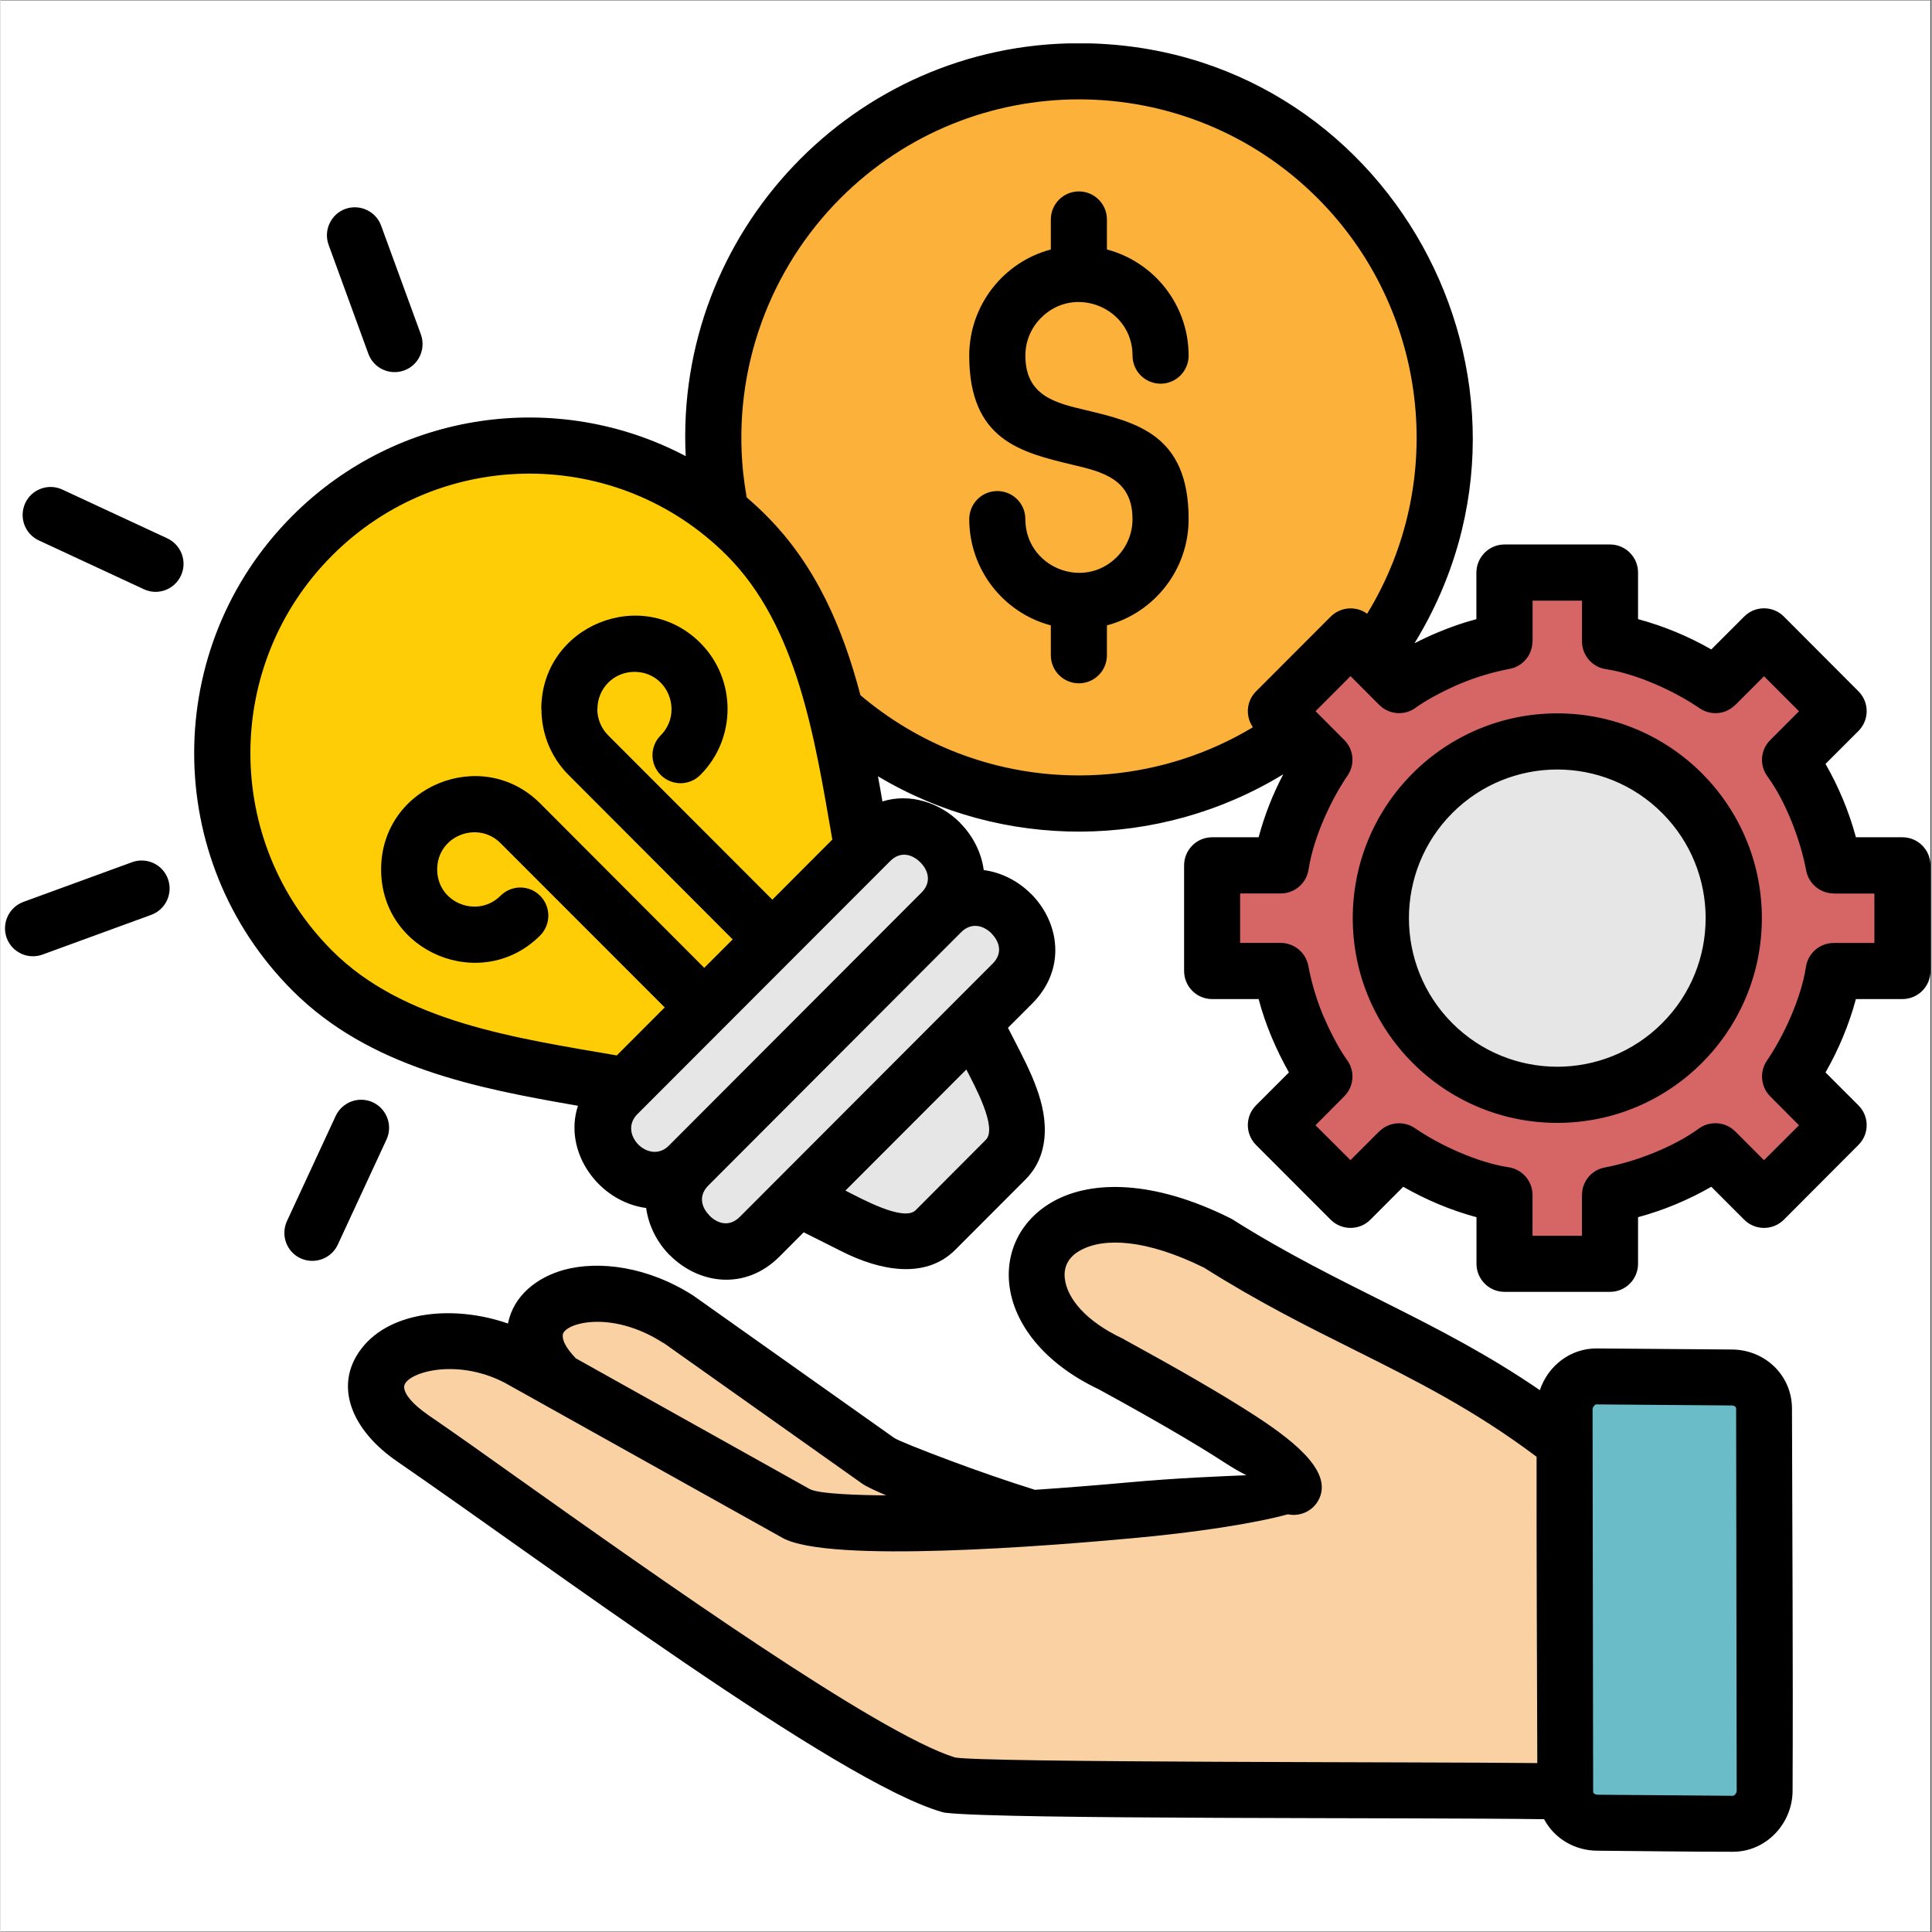 <svg xmlns="http://www.w3.org/2000/svg" xmlns:xlink="http://www.w3.org/1999/xlink" width="300" zoomAndPan="magnify" viewBox="0 0 224.88 225" height="300" preserveAspectRatio="xMidYMid meet" version="1.0"><rect x="0" y="0" width="224.88" height="225" fill="#333333" stroke="none"/><defs><clipPath id="aa4beda7e0"><path d="M 0 0.059 L 224.762 0.059 L 224.762 224.938 L 0 224.938 Z M 0 0.059 " clip-rule="nonzero"/></clipPath><clipPath id="2149419220"><path d="M 0 5.051 L 224.762 5.051 L 224.762 215.688 L 0 215.688 Z M 0 5.051 " clip-rule="nonzero"/></clipPath></defs><g clip-path="url(#aa4beda7e0)"><path fill="#ffffff" d="M 0 0.059 L 224.879 0.059 L 224.879 224.941 L 0 224.941 Z M 0 0.059 " fill-opacity="1" fill-rule="nonzero"/><path fill="#ffffff" d="M 0 0.059 L 224.879 0.059 L 224.879 224.941 L 0 224.941 Z M 0 0.059 " fill-opacity="1" fill-rule="nonzero"/></g><path fill="#fcb13b" d="M 125.59 8.305 C 149.113 8.305 168.172 27.398 168.172 50.941 C 168.172 74.488 149.121 93.566 125.59 93.566 C 102.078 93.566 83.023 74.484 83.023 50.941 C 83.023 27.402 102.078 8.305 125.59 8.305 Z M 125.59 8.305 " fill-opacity="1" fill-rule="evenodd"/><path fill="#ffcd05" d="M 36.312 62.383 C 50.281 48.395 72.934 48.395 86.906 62.383 C 96.488 71.977 98.184 86.789 100.496 99.574 L 73.551 126.555 C 60.73 124.227 45.969 122.695 36.312 113.027 C 22.34 99.039 22.34 76.371 36.312 62.383 Z M 36.312 62.383 " fill-opacity="1" fill-rule="evenodd"/><path fill="#e6e6e6" d="M 89.238 137.684 L 99.477 142.848 C 103.672 144.969 107.023 145.105 108.883 143.242 L 117.055 135.059 C 118.918 133.199 118.777 129.844 116.676 125.641 L 111.52 115.391 Z M 89.238 137.684 " fill-opacity="1" fill-rule="evenodd"/><path fill="#e6e6e6" d="M 80.133 135.738 L 109.566 106.254 C 114.898 100.926 123.18 109.207 117.852 114.551 L 88.406 144.035 C 83.09 149.359 74.805 141.078 80.133 135.738 Z M 80.133 135.738 " fill-opacity="1" fill-rule="evenodd"/><path fill="#e6e6e6" d="M 80.133 135.738 L 109.566 106.254 C 114.898 100.926 106.629 92.637 101.297 97.973 L 71.848 127.457 C 66.535 132.785 74.805 141.078 80.133 135.738 Z M 80.133 135.738 " fill-opacity="1" fill-rule="evenodd"/><path fill="#d66666" d="M 175.156 66.68 L 187.445 66.68 L 187.445 74.688 C 191.93 75.535 196.082 77.301 199.723 79.777 L 205.383 74.105 L 214.062 82.812 L 208.402 88.484 C 210.875 92.125 212.641 96.285 213.484 100.777 L 221.496 100.777 L 221.496 113.082 L 213.484 113.082 C 212.637 117.559 210.875 121.734 208.402 125.375 L 214.062 131.047 L 205.383 139.738 L 199.723 134.066 C 196.086 136.547 191.93 138.312 187.445 139.156 L 187.445 147.18 L 175.156 147.18 L 175.156 139.156 C 170.672 138.309 166.516 136.547 162.879 134.066 L 157.215 139.738 L 148.523 131.047 L 154.184 125.375 C 151.711 121.734 149.957 117.559 149.102 113.082 L 141.105 113.082 L 141.105 100.777 L 149.102 100.777 C 149.965 96.285 151.711 92.125 154.184 88.484 L 148.523 82.812 L 157.215 74.105 L 162.879 79.777 C 166.516 77.301 170.672 75.531 175.156 74.688 Z M 175.156 66.68 " fill-opacity="1" fill-rule="evenodd"/><path fill="#e6e6e6" d="M 181.297 86.352 C 192.656 86.352 201.855 95.566 201.855 106.926 C 201.855 118.281 192.652 127.496 181.297 127.496 C 169.949 127.496 160.75 118.281 160.75 106.926 C 160.75 95.566 169.949 86.352 181.297 86.352 Z M 181.297 86.352 " fill-opacity="1" fill-rule="evenodd"/><path fill="#fad1a2" d="M 129.129 178.996 C 122.559 178.312 103.758 171.223 102.203 170.109 L 78.977 153.66 C 68.137 146.66 56.078 152.988 65.758 161.516 C 72.348 167.32 85.445 179.504 97.801 190.18 L 120.094 193.203 Z M 129.129 178.996 " fill-opacity="1" fill-rule="evenodd"/><path fill="#fad1a2" d="M 182.168 168.059 C 168.363 157.301 156.508 154.121 141.746 144.789 C 120.816 134.371 113.246 151.25 129.305 158.859 C 141.02 165.27 150.684 171.098 150.629 173.125 C 150.59 174.645 98.68 179.637 92.641 176.258 L 60.188 158.121 C 48.594 152.465 37.375 160.188 47.992 167.5 C 61.254 176.617 98.844 204.484 110.492 207.879 C 117.809 208.684 172.059 208.355 182.215 208.645 Z M 182.168 168.059 " fill-opacity="1" fill-rule="evenodd"/><path fill="#6abdc8" d="M 201.652 160.418 L 185.875 160.297 C 183.84 160.285 182.16 162.09 182.16 164.148 L 182.227 208.645 C 182.227 210.711 183.91 212.258 185.957 212.273 L 201.734 212.398 C 203.781 212.414 205.449 210.605 205.449 208.551 L 205.383 164.051 C 205.379 161.98 203.699 160.434 201.652 160.418 Z M 201.652 160.418 " fill-opacity="1" fill-rule="evenodd"/><g clip-path="url(#2149419220)"><path fill="#000000" d="M 201.637 163.68 L 185.848 163.555 C 185.684 163.555 185.41 163.867 185.41 164.129 L 185.477 208.672 C 185.477 208.863 185.738 209.012 185.969 209.012 L 201.758 209.137 C 201.922 209.137 202.195 208.84 202.195 208.562 L 202.129 164.051 C 202.129 163.812 201.867 163.68 201.637 163.68 Z M 185.887 157.039 L 201.66 157.164 C 205.488 157.195 208.633 160.164 208.633 164.051 C 208.664 178.891 208.77 193.754 208.703 208.594 C 208.672 212.398 205.609 215.656 201.758 215.656 C 196.496 215.656 191.207 215.574 185.938 215.531 C 183.316 215.516 180.949 214.105 179.762 211.863 C 164.367 211.645 117.195 211.906 110.152 211.125 C 109.977 211.109 109.781 211.07 109.594 211.012 C 97.398 207.469 63.363 182.004 46.164 170.18 C 40.891 166.551 38.727 161.352 42.035 157.055 C 45.465 152.59 52.945 151.988 59.098 154.137 C 59.738 150.891 62.461 148.758 65.633 147.883 C 69.68 146.789 75.395 147.473 80.738 150.922 L 80.848 151.004 L 104.074 167.457 C 104.43 167.715 107.055 168.781 110.621 170.109 C 113.586 171.223 117.113 172.453 120.465 173.504 C 124.086 173.258 127.738 172.969 131.172 172.656 C 137.16 172.109 142.176 171.93 145.09 171.805 C 144.391 171.449 143.559 170.984 142.613 170.367 C 138.844 167.918 133.621 164.922 127.906 161.801 C 121.355 158.695 118.047 154.055 117.504 149.766 C 116.969 145.582 119.008 141.844 122.766 139.828 C 127.109 137.488 134.207 137.379 143.188 141.855 C 143.301 141.91 143.395 141.969 143.488 142.02 C 156.102 149.988 167.285 153.684 179.273 161.898 C 180.215 159.062 182.824 157.023 185.887 157.039 Z M 178.973 205.328 C 178.941 193.449 178.875 181.535 178.891 169.656 C 171.574 164.152 164.699 160.719 157.578 157.16 C 152.082 154.422 146.453 151.602 140.164 147.633 C 133.398 144.289 128.52 144.125 125.824 145.582 C 124.469 146.289 123.758 147.453 123.953 148.945 C 124.242 151.219 126.371 153.863 130.703 155.898 C 130.812 155.953 130.91 156.012 131.016 156.078 C 136.895 159.293 142.254 162.359 146.148 164.895 C 151.207 168.18 155.199 171.641 153.465 174.75 C 152.742 176.035 151.289 176.641 149.926 176.355 C 146 177.422 139.277 178.465 131.758 179.145 C 122.355 180.012 96.465 182.117 91.078 179.105 L 58.73 161.039 C 52.867 157.984 46.922 159.969 47.004 161.559 C 47.059 162.367 47.906 163.477 49.848 164.82 C 52.941 166.938 56.273 169.309 60.117 172.047 C 76.547 183.711 102.059 201.809 111.133 204.668 C 114.242 205.289 166.012 205.18 178.973 205.328 Z M 66.996 158.188 L 94.23 173.41 C 95.266 174 100.23 174.133 103.141 174.148 C 101.719 173.543 100.707 173.051 100.324 172.766 L 77.223 156.398 L 77.207 156.41 C 71.082 152.457 65.598 154.113 65.48 155.465 C 65.41 156.094 65.863 156.996 66.996 158.188 Z M 181.297 83.078 C 194.461 83.078 205.125 93.758 205.125 106.926 C 205.125 120.094 194.461 130.77 181.297 130.77 C 168.145 130.77 157.48 120.094 157.48 106.926 C 157.48 93.758 168.145 83.078 181.297 83.078 Z M 193.516 94.688 C 186.777 87.926 175.828 87.926 169.074 94.688 C 162.34 101.449 162.34 112.414 169.074 119.16 C 175.828 125.922 186.777 125.922 193.516 119.16 C 200.266 112.414 200.266 101.449 193.516 94.688 Z M 175.156 63.41 L 187.445 63.41 C 189.246 63.41 190.707 64.875 190.707 66.68 L 190.707 72.102 C 193.688 72.91 196.574 74.102 199.238 75.633 L 203.07 71.801 C 204.344 70.523 206.406 70.523 207.688 71.801 L 216.371 80.504 C 217.652 81.781 217.652 83.848 216.371 85.133 L 212.539 88.965 C 214.07 91.637 215.273 94.508 216.078 97.508 L 221.496 97.508 C 223.301 97.508 224.762 98.973 224.762 100.777 L 224.762 113.082 C 224.762 114.887 223.301 116.352 221.496 116.352 L 216.078 116.352 C 215.273 119.336 214.07 122.223 212.539 124.895 L 216.371 128.727 C 217.652 130.004 217.652 132.07 216.371 133.34 L 207.688 142.047 C 206.406 143.32 204.344 143.32 203.07 142.047 L 199.238 138.211 C 196.574 139.742 193.688 140.949 190.707 141.754 L 190.707 147.18 C 190.707 148.984 189.246 150.449 187.445 150.449 L 175.156 150.449 C 173.352 150.449 171.891 148.984 171.891 147.18 L 171.891 141.754 C 168.898 140.949 166.043 139.742 163.359 138.211 L 159.531 142.047 C 158.258 143.32 156.184 143.32 154.91 142.047 L 146.215 133.34 C 144.945 132.062 144.945 129.996 146.215 128.727 L 150.047 124.895 C 149.293 123.551 148.609 122.168 148.012 120.73 C 147.422 119.32 146.914 117.855 146.52 116.352 L 141.105 116.352 C 139.301 116.352 137.84 114.887 137.84 113.082 L 137.84 100.777 C 137.84 98.973 139.301 97.508 141.105 97.508 L 146.52 97.508 C 147.207 94.934 148.16 92.512 149.391 90.172 C 134.941 98.992 116.703 99.082 102.188 90.406 C 102.367 91.391 102.543 92.359 102.707 93.336 C 105.934 92.32 109.438 93.5 111.746 95.812 L 111.73 95.812 C 113.207 97.289 114.234 99.246 114.504 101.328 C 116.582 101.602 118.535 102.613 120.012 104.105 L 120.012 104.09 C 123.32 107.402 124.168 112.836 120.16 116.863 L 117.328 119.695 C 119.176 123.352 121.445 127.211 121.609 131.098 C 121.719 133.629 120.965 135.77 119.363 137.367 L 111.191 145.551 C 107.719 149.027 102.414 147.977 98.012 145.758 L 93.539 143.512 L 90.711 146.348 C 86.703 150.348 81.305 149.535 77.969 146.199 L 77.953 146.199 C 76.492 144.734 75.465 142.75 75.191 140.684 C 69.625 139.945 65.496 134.102 67.25 128.777 C 55.453 126.738 42.941 124.312 33.988 115.348 C 18.742 100.082 18.742 75.332 33.988 60.074 C 46.25 47.793 64.879 45.25 79.797 53.121 C 78.5 27.031 99.398 5.035 125.578 5.035 C 161.559 5.035 183.25 44.605 164.672 74.914 C 165.59 74.449 166.535 73.996 167.504 73.602 C 168.91 73.012 170.371 72.504 171.879 72.109 L 171.879 66.684 C 171.891 64.875 173.352 63.41 175.156 63.41 Z M 145.852 84.695 C 144.961 83.414 145.082 81.645 146.223 80.512 L 154.918 71.805 C 156.078 70.656 157.883 70.543 159.156 71.477 C 168.617 56.023 166.25 35.969 153.402 23.098 C 138.051 7.73 113.16 7.73 97.805 23.098 C 89.645 31.285 85.242 42.895 86.484 55.02 C 86.598 56.004 86.73 56.973 86.895 57.922 C 87.688 58.605 88.469 59.316 89.207 60.07 C 95.016 65.887 98.117 73.254 100.145 80.961 C 103.504 83.809 107.363 86.121 111.586 87.734 C 122.844 92.031 135.555 90.898 145.852 84.695 Z M 184.18 69.953 L 178.426 69.953 L 178.426 74.691 L 178.41 74.691 C 178.41 76.238 177.316 77.609 175.758 77.895 C 173.777 78.273 171.848 78.848 170.016 79.617 L 170 79.617 C 168.43 80.289 166.27 81.371 164.875 82.371 C 163.602 83.371 161.746 83.273 160.566 82.094 L 157.223 78.742 L 153.148 82.824 L 156.492 86.176 C 157.59 87.27 157.777 89.008 156.875 90.324 C 154.848 93.293 152.91 97.621 152.352 101.164 C 152.145 102.793 150.777 104.051 149.094 104.051 L 144.363 104.051 L 144.363 109.812 L 149.094 109.812 C 150.641 109.812 152.008 110.91 152.309 112.484 C 152.68 114.469 153.262 116.398 154.016 118.234 C 154.699 119.824 155.766 121.984 156.762 123.367 C 157.762 124.652 157.664 126.5 156.488 127.68 L 153.141 131.047 L 157.215 135.109 L 160.562 131.762 L 160.562 131.773 C 161.656 130.68 163.395 130.488 164.707 131.379 C 167.672 133.406 171.992 135.363 175.531 135.922 C 177.156 136.117 178.418 137.496 178.418 139.168 L 178.418 143.918 L 184.168 143.918 L 184.168 139.168 L 184.184 139.168 C 184.168 137.637 185.266 136.25 186.836 135.965 C 190.418 135.293 194.793 133.598 197.707 131.488 C 198.988 130.504 200.852 130.586 202.027 131.766 L 205.375 135.117 L 209.449 131.051 L 206.102 127.684 C 205.008 126.602 204.82 124.848 205.707 123.535 C 207.73 120.566 209.684 116.238 210.246 112.695 C 210.438 111.082 211.816 109.82 213.484 109.82 L 218.23 109.82 L 218.23 104.062 L 213.484 104.062 L 213.484 104.047 C 211.957 104.047 210.586 102.949 210.289 101.391 C 209.617 97.805 207.934 93.41 205.832 90.496 C 204.832 89.211 204.914 87.363 206.105 86.184 L 209.453 82.832 L 205.379 78.754 L 202.031 82.105 L 202.016 82.105 C 200.938 83.188 199.203 83.387 197.875 82.484 C 194.922 80.457 190.59 78.5 187.047 77.941 C 185.438 77.75 184.18 76.367 184.18 74.695 Z M 107.254 103.953 C 108.434 102.777 108.09 101.395 107.121 100.426 C 106.137 99.441 104.766 99.113 103.605 100.289 L 74.16 129.762 C 71.887 132.043 75.555 135.699 77.824 133.43 Z M 71.773 122.914 L 77.352 117.324 L 58.227 98.188 C 55.559 95.52 50.855 97.34 50.855 101.254 C 50.855 105.172 55.559 106.992 58.227 104.32 C 59.508 103.039 61.574 103.039 62.844 104.32 C 64.117 105.598 64.117 107.664 62.844 108.949 C 56.078 115.723 44.324 110.977 44.324 101.254 C 44.324 91.535 56.078 86.789 62.844 93.562 L 81.957 112.715 L 85.266 109.402 L 66.152 90.25 C 64.047 88.141 62.996 85.363 62.996 82.574 L 62.98 82.574 C 62.98 72.867 74.723 68.09 81.504 74.879 C 85.727 79.109 85.727 86.02 81.504 90.25 C 80.23 91.535 78.168 91.535 76.883 90.25 C 75.609 88.977 75.609 86.91 76.883 85.641 C 79.551 82.953 77.734 78.246 73.82 78.246 C 71.43 78.246 69.516 80.164 69.516 82.574 L 69.5 82.574 C 69.5 83.684 69.926 84.789 70.773 85.641 L 89.887 104.777 L 96.871 97.777 C 94.84 86.062 92.84 72.949 84.594 64.695 C 71.898 51.98 51.309 51.98 38.621 64.695 C 25.926 77.402 25.926 98.016 38.621 110.715 C 46.93 119.039 60.039 120.891 71.773 122.914 Z M 112.48 124.555 L 98.398 138.656 C 100.148 139.531 105.176 142.34 106.586 140.93 L 114.746 132.746 C 116.156 131.328 113.367 126.309 112.48 124.555 Z M 111.875 108.566 L 82.445 138.051 C 81.266 139.23 81.594 140.582 82.578 141.566 L 82.578 141.582 C 83.547 142.551 84.918 142.895 86.094 141.719 L 115.539 112.23 C 116.719 111.055 116.391 109.703 115.406 108.711 L 115.406 108.695 C 114.438 107.746 113.051 107.395 111.875 108.566 Z M 4.473 62.941 C 2.836 62.191 2.121 60.25 2.875 58.602 C 3.625 56.973 5.562 56.258 7.195 57.012 L 19.414 62.691 C 21.055 63.461 21.77 65.387 21.016 67.031 C 20.262 68.66 18.324 69.391 16.695 68.621 Z M 38.211 28.516 C 37.594 26.824 38.473 24.945 40.156 24.332 C 41.852 23.727 43.723 24.605 44.328 26.285 L 48.961 38.961 C 49.566 40.664 48.688 42.535 47.008 43.141 C 45.316 43.758 43.441 42.879 42.836 41.191 Z M 39.277 144.953 C 38.527 146.578 36.586 147.293 34.941 146.543 C 33.316 145.789 32.605 143.848 33.355 142.215 L 39.027 129.977 C 39.793 128.336 41.719 127.621 43.363 128.375 C 44.988 129.141 45.715 131.07 44.949 132.715 Z M 4.895 111.168 C 3.203 111.789 1.324 110.91 0.711 109.215 C 0.109 107.516 0.988 105.656 2.664 105.035 L 15.324 100.41 C 17.02 99.793 18.895 100.672 19.496 102.355 C 20.113 104.055 19.234 105.93 17.555 106.543 Z M 122.32 29.055 L 122.32 25.562 C 122.32 23.758 123.781 22.293 125.586 22.293 C 127.391 22.293 128.852 23.758 128.852 25.562 L 128.852 29.055 C 134.387 30.516 138.367 35.555 138.367 41.414 C 138.367 43.223 136.906 44.684 135.102 44.684 C 133.297 44.684 131.836 43.223 131.836 41.414 C 131.836 35.871 125.098 33.082 121.188 37.008 C 120.055 38.129 119.355 39.691 119.355 41.414 C 119.355 46.094 122.855 46.93 126.34 47.75 C 132.352 49.191 138.367 50.625 138.367 60.457 C 138.367 66.328 134.387 71.363 128.852 72.832 L 128.852 76.309 C 128.852 78.117 127.391 79.578 125.586 79.578 C 123.781 79.578 122.32 78.117 122.32 76.309 L 122.32 72.832 C 116.801 71.371 112.82 66.332 112.82 60.457 C 112.82 58.648 114.281 57.188 116.086 57.188 C 117.891 57.188 119.352 58.648 119.352 60.457 C 119.352 66.016 126.078 68.805 130 64.879 C 131.133 63.746 131.832 62.184 131.832 60.457 C 131.832 55.785 128.328 54.949 124.832 54.121 C 118.836 52.68 112.816 51.262 112.816 41.414 C 112.82 35.555 116.801 30.516 122.32 29.055 Z M 122.32 29.055 " fill-opacity="1" fill-rule="nonzero"/></g></svg>
